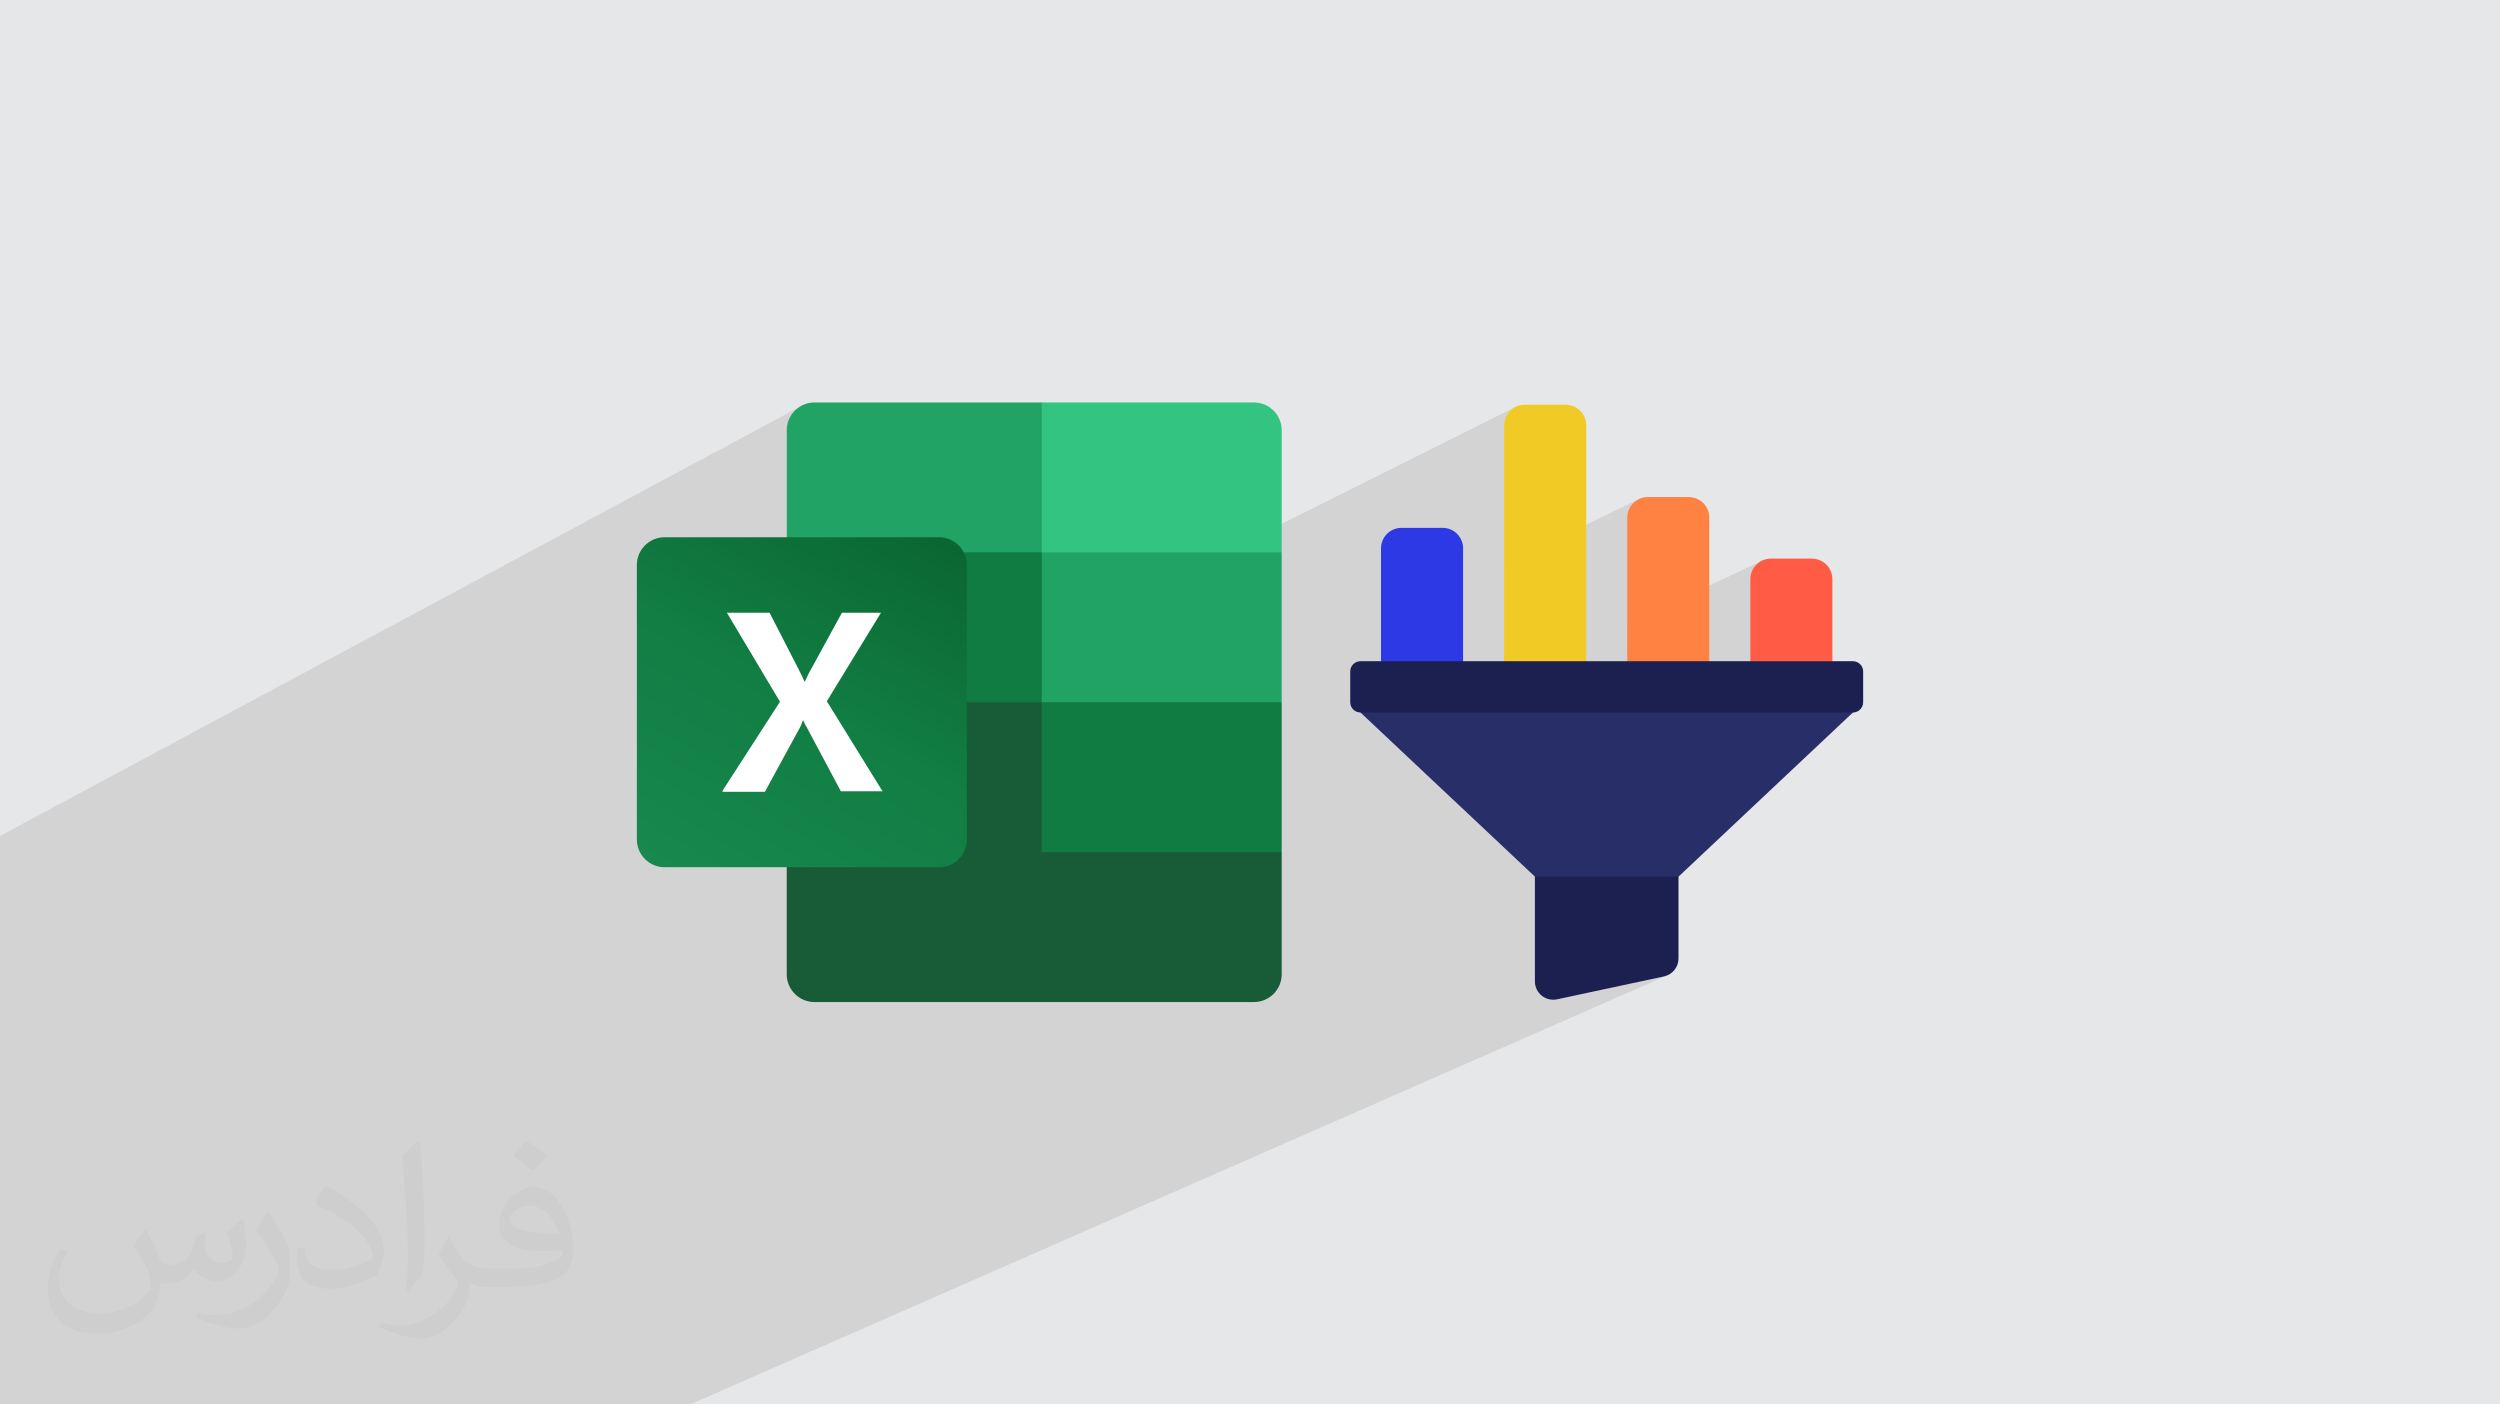 <?xml version="1.0" encoding="UTF-8"?>
<!DOCTYPE svg PUBLIC "-//W3C//DTD SVG 1.0//EN" "http://www.w3.org/TR/2001/REC-SVG-20010904/DTD/svg10.dtd">
<!-- Creator: CorelDRAW -->
<svg xmlns="http://www.w3.org/2000/svg" xml:space="preserve" width="94.192mm" height="52.917mm" version="1.0" style="shape-rendering:geometricPrecision; text-rendering:geometricPrecision; image-rendering:optimizeQuality; fill-rule:evenodd; clip-rule:evenodd"
viewBox="0 0 9404.92 5283.66"
 xmlns:xlink="http://www.w3.org/1999/xlink"
 xmlns:xodm="http://www.corel.com/coreldraw/odm/2003">
 <defs>
  <style type="text/css">
   <![CDATA[
    .fil5 {fill:#107C41}
    .fil3 {fill:#185C37}
    .fil4 {fill:#21A366}
    .fil8 {fill:#33C481}
    .fil7 {fill:white}
    .fil13 {fill:#1B2051;fill-rule:nonzero}
    .fil14 {fill:#272E68;fill-rule:nonzero}
    .fil9 {fill:#2C39E5;fill-rule:nonzero}
    .fil10 {fill:#F2CA25;fill-rule:nonzero}
    .fil12 {fill:#FF5B45;fill-rule:nonzero}
    .fil11 {fill:#FF8243;fill-rule:nonzero}
    .fil2 {fill:#373435;fill-opacity:0.031}
    .fil1 {fill:#2B2A29;fill-opacity:0.102}
    .fil0 {fill:#E6E7E8}
    .fil6 {fill:url(#id0)}
   ]]>
  </style>
  <linearGradient id="id0" gradientUnits="userSpaceOnUse" x1="2603.09" y1="3334.83" x2="3410.56" y2="1930.28">
   <stop offset="0" style="stop-opacity:1; stop-color:#18884F"/>
   <stop offset="0.502" style="stop-opacity:1; stop-color:#117E43"/>
   <stop offset="1" style="stop-opacity:1; stop-color:#0B6631"/>
  </linearGradient>
 </defs>
 <g id="Layer_x0020_1">
  <polygon class="fil0" points="-0,0 9404.92,0 9404.92,5283.66 -0,5283.66 "/>
  <polygon class="fil1" points="2959.67,1617.81 2961.8,1597.06 2967.91,1577.66 2977.54,1560.05 2990.27,1544.65 3005.67,1531.93 3023.28,1522.3 -0,3144.91 -0,3201.31 -0,3335.4 -0,3393 -0,3568.04 -0,3568.07 -0,3568.09 -0,3568.1 -0,3568.11 -0,3568.14 -0,3571.99 -0,4358.02 -0,4380.98 -0,4421.69 -0,4474.92 -0,4474.97 -0,4502.93 -0,4581.3 -0,4622.74 -0,4712.78 -0,4870.01 -0,4910.82 -0,4954.46 -0,4975.47 -0,4990.39 -0,5083.53 -0,5125.57 -0,5181.33 -0,5224.17 -0,5251.08 -0,5283.66 17.36,5283.66 178.85,5283.66 379.27,5283.66 379.33,5283.66 572.64,5283.66 1260.67,5283.66 1267.86,5283.66 1385.22,5283.66 1401.08,5283.66 1405.34,5283.66 1571.09,5283.66 2189.81,5283.66 2404.98,5283.66 2592.75,5283.66 2595.86,5283.66 6271.24,3669.8 6259.68,3673.37 5857.95,3759.42 5841.95,3760.99 5826.63,3758.96 5812.46,3753.73 5799.87,3745.63 5789.31,3735.04 5781.21,3722.3 5776.03,3707.81 5774.2,3691.89 5774.2,3297.86 5725.29,3251.83 6985.55,2677.37 6978.32,2679.61 6970.54,2680.4 5722.65,3249.34 5465.95,3007.76 6584.62,2487.45 6584.62,2178.72 6586.19,2163.17 6590.68,2148.67 6597.8,2135.56 6607.22,2124.13 6618.64,2114.72 6631.75,2107.6 6121.52,2349.45 6121.52,1947.17 6123.09,1931.62 6127.58,1917.12 6134.7,1904.01 6144.13,1892.58 6155.55,1883.17 6168.66,1876.05 5658.43,2123.68 5658.43,1599.85 5660,1584.29 5664.49,1569.79 5671.61,1556.68 5681.03,1545.26 5692.45,1535.84 5705.56,1528.73 2398.68,3181.85 2397.92,3179.46 2395.79,3158.71 2395.79,3106.44 2769.06,2121.03 2395.79,2316.61 2395.79,3106.44 2769.06,2121.03 2959.67,2021.15 2959.67,2016.96 3919.12,1514.1 3919.12,1514.07 2959.67,2016.93 2959.67,2016.91 3919.07,1514.08 3919.05,1514.08 3919.07,1514.07 3919.05,1514.08 3919.02,1514.08 3919.02,1514.04 2959.67,2016.85 2959.67,1623.13 "/>
  <path class="fil2" d="M548.54 4627.69c17.95,27.21 29.6,53.36 40.96,82.43 8.45,16.91 12.93,48.09 52.57,48.09 11.61,0 28.28,-3.42 43.06,-11.61 16.63,-8.73 29.32,-21.94 35.94,-42l15.85 -53.36 38.57 -19.02 2.64 2.64c-5.27,20.09 -6.59,39.36 -6.59,54.43 0,44.63 38.57,61.56 69.22,61.56 17.95,0 34.09,-8.73 34.09,-25.11 0,-21.13 -8.98,-57.06 -20.62,-89.29 17.95,-17.95 35.94,-35.94 56.53,-50.47l3.17 1.6c8.98,38.04 14,75.56 14,100.66 0,24.57 -10.83,51.79 -19.81,69.49 -18.49,34.87 -51.25,62.62 -90.87,62.62 -30.1,0 -63.65,-15.07 -86.66,-43.06l-1.32 0c-21.66,26.96 -55.22,51.25 -108.86,51.25l-16.63 0c-2.64,35.41 -10.29,60.49 -21.94,82.95 -31.95,62.34 -126.81,106.47 -216.1,106.47 -124.17,0 -186.51,-71.59 -186.51,-166.96 0,-58.91 19.27,-113.6 48.88,-152.42l24.29 10.04c-18.49,35.41 -30.91,68.68 -30.91,101.45 0,89.29 72.66,131.83 156.4,131.83 77.68,0 173.83,-49.41 191.28,-106.72 -6.59,-62.62 -30.1,-91.93 -66.04,-148.99 10.83,-19.02 24.83,-38.04 42.28,-58.38l3.17 0 0 0 0 0 -0.02 -0.09zm1432.13 -336.04c26.15,16.39 51.79,35.66 76.87,57.85 -14,19.81 -31.45,37.79 -53.11,53.64 -25.11,-20.34 -50.19,-37.79 -75.84,-56.27 17.42,-19.55 34.62,-38.29 52.04,-55.22l0 0 0 0 0 0 0 0 0 0 0.03 0zm13.47 244.11c-42.28,0 -76.87,27.75 -76.87,48.34 0,44.13 84.53,57.85 185.72,57.31 -12.68,-51.79 -57.06,-105.68 -108.86,-105.68l0.01 0.03zm-94.86 236.19c54.96,0 103.04,-1.6 139.74,-10.83 40.96,-10.29 75.56,-30.91 75.56,-45.17 0,-3.7 0,-8.19 -1.32,-11.89 -22.98,2.11 -49.41,2.11 -72.38,2.11 -74.49,0 -131.55,-16.91 -154.02,-58.66 -5.55,-11.61 -9.51,-24.57 -9.51,-39.36 0,-40.43 17.42,-79.79 48.09,-107 25.61,-22.45 53.89,-36.44 82.67,-36.44 52.04,0 93.51,41.75 122.57,107.54 15.85,35.94 26.68,77.4 26.68,129.72 0,34.87 -9.51,64.19 -31.17,85.85 -40.43,39.11 -114.92,53.89 -229.04,53.89l-51.79 0 0 0 -13.47 0c-28.28,0 -48.62,-5.02 -64.72,-17.42l-2.64 0c0.79,6.59 1.32,12.93 1.32,19.02 0,25.61 -8.45,58.38 -25.61,84.53 -50.72,75.3 -105.68,108.04 -153.24,108.04 -48.09,0 -107,-18.49 -160.11,-42.54l9.51 -18.49c17.17,7.13 40.96,11.89 73.7,11.89 85.85,0 198.66,-82.43 212.66,-163 -3.17,-6.59 -8.98,-15.32 -17.17,-24.57 -25.11,-29.85 -40.96,-54.68 -55.75,-80.83 12.68,-25.11 24.29,-45.17 35.13,-63.4l4.49 -0.53c36.72,74.77 69.99,117.55 144.23,117.55l11.61 0 0 0 53.89 0 0 0 0 0 0 0 0 0 0 0 0.09 0.01zm-371.98 79c6.34,-34.34 6.87,-72.91 6.87,-108.86l0 -53.36c0,-99.6 -12.68,-244.36 -22.98,-338.68 17.95,-19.27 43.06,-42 62.87,-57.31l5.81 1.6c13.47,118.62 16.63,256 16.63,383.06 0,33.3 -1.32,65.79 -4.49,89.55 -1.85,30.1 -19.27,52.83 -56.53,87.7l-8.19 -3.7zm-382.8 -157.19c1.85,46.77 24.83,83.49 105.15,83.49 49.93,0 92.19,-12.93 138.96,-35.13 8.45,-3.7 12.93,-8.73 12.93,-12.93 0,-29.32 -22.45,-68.15 -60.23,-103.55 -36.72,-33.3 -85.34,-62.62 -130.76,-82.18 -15.6,-6.59 -20.62,-13.47 -20.62,-20.09 0,-13.47 17.95,-41.75 32.77,-62.09l5.02 -0.53c52.04,27.21 110.17,67.64 153.24,112.53 39.11,41.47 63.4,83.49 63.4,129.19 0,33.81 -10.29,65.51 -26.96,95.11 -57.06,28.79 -117.83,50.72 -178.06,50.72 -73.17,0 -123.1,-34.34 -123.1,-114.92 0,-8.73 0,-22.19 3.17,-39.64l25.11 0 0 0 0 0 0 0 0 0 0 0 -0.02 0zm-132.37 -132.9l45.45 73.45c16.63,27.21 32.23,56.81 32.23,103.55l0 59.7c0,48.34 -30.91,100.13 -80.83,151.38 -39.11,34.62 -73.7,49.41 -105.68,49.41 -47.55,0 -101.98,-14.79 -164.85,-41.75l7.13 -18.49c19.81,5.27 42.79,9.77 71.06,9.77 90.36,-0.53 182.8,-66.57 225.08,-147.15 5.02,-9.26 6.87,-17.95 6.87,-24.04 0,-9.26 -5.02,-19.55 -8.98,-28.79 -22.98,-43.31 -48.62,-82.95 -76.87,-119.68 14.79,-23.25 29.6,-45.7 45.7,-67.9l3.7 0.53 0 0 0 0 0 0 0 0 0 0 -0.02 0.01z"/>
  <g id="_3180223163440">
   <path class="fil3" d="M3919.07 2585.07l-959.42 -168.42 0 1249.24c0,56.73 47.01,103.73 103.8,103.73l0 0 1654.46 0c56.75,0 103.75,-47.01 103.75,-103.73l0 0 0 -460.14 -902.64 -620.68 0.05 0 0 0 0 0 0 0 0 0 0.02 0 0 0.03 -0.02 -0.03z"/>
   <path class="fil4" d="M3919.07 1514.07l-855.63 0c-56.73,0 -103.76,46.99 -103.76,103.74 0,0 0,0 0,0l0 460.15 959.38 563.95 507.12 168.38 395.49 -168.38 0 -563.95 -902.64 -563.93 0 0 0 0.04 0.05 0 -0.05 0 0.03 0 0.02 -0.01z"/>
   <polygon class="fil5" points="2959.67,2077.92 3919.09,2077.92 3919.09,2641.81 2959.67,2641.81 "/>
   <path class="fil6" d="M2499.56 2021.15l1033.8 0c56.74,0 103.72,47 103.72,103.71l0 1033.84c0,56.73 -47,103.75 -103.72,103.75l-1033.8 0c-56.73,0 -103.76,-47.01 -103.76,-103.75l0 -1033.84c0,-56.72 47.01,-103.71 103.76,-103.71z"/>
   <path class="fil7" d="M2716.9 2976.69l217.37 -336.8 -199.71 -334.79 160.56 0 109.62 213.43c9.83,19.58 17.66,35.23 21.54,45.03l1.96 0c7.82,-15.68 13.72,-31.29 23.48,-47l115.53 -211.47 146.85 0 -203.64 332.89 209.52 338.74 -156.63 0 -125.33 -234.96c-5.88,-9.76 -11.72,-19.58 -15.66,-31.3l-1.95 0c-3.89,9.81 -7.82,21.55 -13.69,31.3l-129.23 236.95 -156.6 0 -3.9 -1.95 0 0 -0.04 0.09 0 -0.09 -0.04 -0.04 0 -0.02z"/>
   <path class="fil8" d="M4717.94 1514.07l-798.82 0 0 563.95 902.64 0 0 -460.15c0,-56.73 -47,-103.72 -103.75,-103.72l0 0 0 0 0 -0.05 -0.04 0 -0.03 0 0 -0.02z"/>
   <polygon class="fil5" points="3919.07,2641.84 4821.7,2641.84 4821.7,3205.73 3919.07,3205.73 "/>
   <g>
    <path class="fil9" d="M5504.07 2526.05l0 -463.1c0,-42.65 -34.54,-77.18 -77.18,-77.18l-154.37 0c-42.65,0 -77.18,34.54 -77.18,77.18l0 463.1 308.73 0z"/>
    <path class="fil10" d="M5967.16 2526.05l0 -926.2c0,-42.65 -34.54,-77.18 -77.18,-77.18l-154.36 0c-42.65,0 -77.18,34.54 -77.18,77.18l0 926.2 308.72 0z"/>
    <path class="fil11" d="M6430.26 2526.05l0 -578.87c0,-42.65 -34.54,-77.18 -77.18,-77.18l-154.37 0c-42.64,0 -77.18,34.54 -77.18,77.18l0 578.87 308.73 0z"/>
    <path class="fil12" d="M6893.35 2526.05l0 -347.32c0,-42.65 -34.54,-77.18 -77.18,-77.18l-154.37 0c-42.65,0 -77.18,34.54 -77.18,77.18l0 347.32 308.73 0z"/>
    <path class="fil13" d="M6314.48 3220.68l0 384.76c0,32.8 -22.77,60.98 -54.8,67.93l-401.73 86.05c-43.22,9.27 -83.75,-23.53 -83.75,-67.53l0 -471.21 540.28 0z"/>
    <polygon class="fil14" points="6970.54,2680.41 6314.48,3297.87 5774.21,3297.87 5118.15,2680.41 5118.15,2603.23 6970.54,2603.23 "/>
    <path class="fil13" d="M5118.15 2487.45l1852.39 0c21.31,0 38.59,17.28 38.59,38.59l0 115.77c0,21.3 -17.28,38.58 -38.59,38.58l-1852.39 0.01c-21.31,-0.01 -38.59,-17.29 -38.59,-38.59l0 -115.77c0,-21.31 17.28,-38.59 38.59,-38.59z"/>
   </g>
  </g>
 </g>
</svg>
